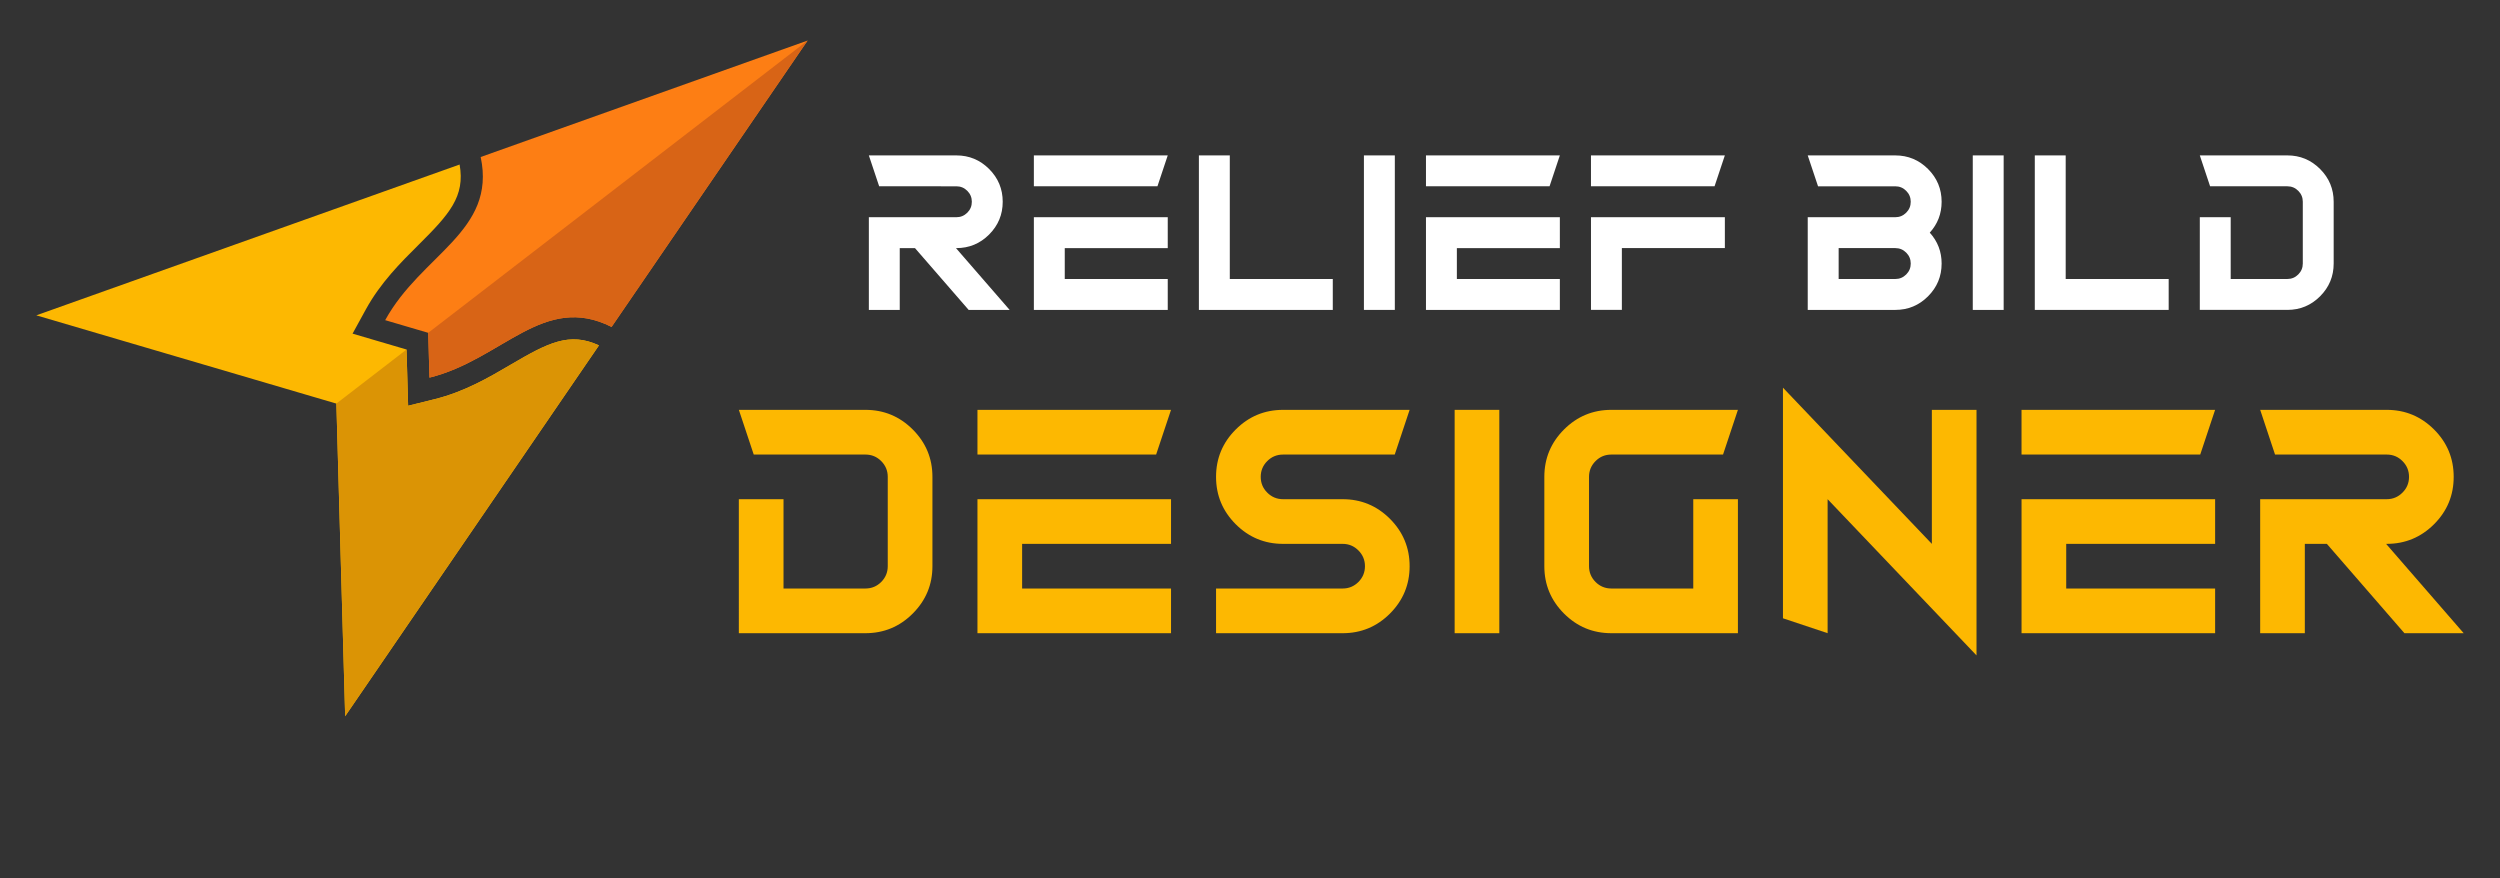<?xml version="1.0" encoding="utf-8"?>
<!-- Generator: Adobe Illustrator 16.0.0, SVG Export Plug-In . SVG Version: 6.00 Build 0)  -->
<!DOCTYPE svg PUBLIC "-//W3C//DTD SVG 1.1//EN" "http://www.w3.org/Graphics/SVG/1.1/DTD/svg11.dtd">
<svg version="1.1" id="Calque_1" xmlns="http://www.w3.org/2000/svg" xmlns:xlink="http://www.w3.org/1999/xlink" x="0px" y="0px"
	 width="185px" height="65px" viewBox="0 0 185 65" enable-background="new 0 0 185 65" xml:space="preserve">
<rect x="0" y="0" width="185" height="65" fill="#333333" stroke="none"/>
<g>
	<g>
		<g>
			<path fill="#FDB801" d="M54.675,36.94h3.305v6.61h6.061c0.455,0,0.845-0.161,1.167-0.482c0.324-0.325,0.485-0.714,0.485-1.17
				v-6.611c0-0.456-0.161-0.845-0.485-1.168c-0.322-0.323-0.712-0.482-1.167-0.482h-8.265l-1.101-3.308h9.366
				c1.366,0,2.534,0.485,3.503,1.454C68.515,32.754,69,33.921,69,35.287v6.611c0,1.367-0.486,2.533-1.457,3.505
				c-0.969,0.97-2.137,1.454-3.503,1.454h-9.366V36.94z"/>
			<path fill="#FDB801" d="M85.553,33.637H72.332v-3.308h14.324L85.553,33.637z M75.637,43.551h11.019v3.307H72.332V36.94h14.324
				v3.306H75.637V43.551z"/>
			<path fill="#FDB801" d="M89.988,46.857v-3.307h9.366c0.456,0,0.844-0.161,1.168-0.482c0.322-0.325,0.485-0.714,0.485-1.17
				c0-0.454-0.163-0.844-0.485-1.167c-0.324-0.325-0.713-0.485-1.168-0.485h-4.407c-1.367,0-2.534-0.485-3.504-1.454
				c-0.969-0.971-1.455-2.137-1.455-3.505c0-1.366,0.485-2.533,1.455-3.504c0.97-0.969,2.137-1.454,3.504-1.454h9.365l-1.101,3.308
				h-8.264c-0.456,0-0.845,0.159-1.168,0.482c-0.324,0.323-0.485,0.712-0.485,1.168c0,0.457,0.161,0.846,0.485,1.168
				c0.323,0.324,0.712,0.485,1.168,0.485h4.407c1.366,0,2.535,0.485,3.504,1.453c0.969,0.972,1.454,2.14,1.454,3.505
				c0,1.367-0.485,2.533-1.454,3.505c-0.969,0.97-2.138,1.454-3.504,1.454H89.988z"/>
			<path fill="#FDB801" d="M110.95,46.857h-3.307V30.329h3.307V46.857z"/>
			<path fill="#FDB801" d="M128.606,30.329l-1.101,3.308h-8.265c-0.456,0-0.844,0.159-1.167,0.482
				c-0.324,0.323-0.486,0.712-0.486,1.168v6.611c0,0.456,0.162,0.845,0.486,1.17c0.323,0.321,0.711,0.482,1.167,0.482h6.062v-6.61
				h3.304v9.917h-9.366c-1.367,0-2.534-0.484-3.504-1.454c-0.969-0.972-1.455-2.138-1.455-3.505v-6.611
				c0-1.366,0.486-2.533,1.455-3.504c0.971-0.969,2.138-1.454,3.504-1.454H128.606z"/>
			<path fill="#FDB801" d="M135.243,36.94v9.917l-3.304-1.103V28.688l11.018,11.559v-9.917h3.305V48.5L135.243,36.94z"/>
			<path fill="#FDB801" d="M162.817,33.637h-13.224v-3.308h14.325L162.817,33.637z M152.9,43.551h11.019v3.307h-14.325V36.94h14.325
				v3.306H152.9V43.551z"/>
			<path fill="#FDB801" d="M168.353,33.637l-1.099-3.308h9.362c1.367,0,2.534,0.485,3.505,1.454
				c0.972,0.971,1.452,2.138,1.452,3.504c0,1.368-0.48,2.534-1.452,3.505c-0.971,0.969-2.138,1.454-3.505,1.454h-0.044l5.741,6.611
				h-4.386l-5.739-6.611h-1.631v6.611h-3.304V36.94h9.362c0.457,0,0.845-0.161,1.167-0.485c0.324-0.322,0.486-0.711,0.486-1.168
				c0-0.456-0.162-0.845-0.486-1.168c-0.322-0.323-0.71-0.482-1.167-0.482H168.353z"/>
		</g>
		<g>
			<path fill="#FFFFFF" d="M65.058,13.786L64.295,11.5h6.478c0.944,0,1.752,0.336,2.423,1.007c0.67,0.67,1.005,1.479,1.005,2.422
				c0,0.946-0.335,1.753-1.005,2.425c-0.671,0.671-1.479,1.006-2.423,1.006h-0.031l3.971,4.573H71.68l-3.971-4.573h-1.128v4.573
				h-2.286v-6.859h6.478c0.314,0,0.583-0.112,0.808-0.335c0.224-0.225,0.335-0.493,0.335-0.81c0-0.313-0.112-0.584-0.335-0.807
				c-0.224-0.225-0.493-0.336-0.808-0.336H65.058z"/>
			<path fill="#FFFFFF" d="M85.651,13.786h-9.145V11.5h9.907L85.651,13.786z M78.792,20.646h7.621v2.287h-9.907v-6.859h9.907v2.286
				h-7.621V20.646z"/>
			<path fill="#FFFFFF" d="M91.005,20.646h7.621v2.287h-9.908V11.5h2.287V20.646z"/>
			<path fill="#FFFFFF" d="M103.217,22.933h-2.287V11.5h2.287V22.933z"/>
			<path fill="#FFFFFF" d="M114.667,13.786h-9.145V11.5h9.907L114.667,13.786z M107.808,20.646h7.621v2.287h-9.907v-6.859h9.907
				v2.286h-7.621V20.646z"/>
			<path fill="#FFFFFF" d="M126.877,13.786h-9.145V11.5h9.907L126.877,13.786z M127.64,16.073v2.286h-7.622v4.573h-2.285v-6.859
				H127.64z"/>
			<path fill="#FFFFFF" d="M133.772,22.933v-6.859h6.479c0.314,0,0.583-0.112,0.807-0.335c0.225-0.225,0.336-0.493,0.336-0.81
				c0-0.313-0.112-0.584-0.336-0.807c-0.223-0.225-0.492-0.336-0.807-0.336h-5.716l-0.763-2.286h6.479
				c0.946,0,1.753,0.336,2.424,1.007c0.67,0.67,1.005,1.479,1.005,2.422c0,0.88-0.292,1.642-0.877,2.287
				c0.584,0.646,0.877,1.407,0.877,2.286c0,0.945-0.335,1.753-1.005,2.425c-0.67,0.67-1.478,1.006-2.424,1.006H133.772z
				 M136.06,20.646h4.192c0.314,0,0.583-0.112,0.807-0.336c0.225-0.224,0.336-0.493,0.336-0.808s-0.112-0.584-0.336-0.808
				c-0.223-0.223-0.492-0.335-0.807-0.335h-4.192V20.646z"/>
			<path fill="#FFFFFF" d="M148.271,22.933h-2.286V11.5h2.286V22.933z"/>
			<path fill="#FFFFFF" d="M152.861,20.646h7.621v2.287h-9.907V11.5h2.286V20.646z"/>
			<path fill="#FFFFFF" d="M162.787,16.073h2.285v4.572h4.192c0.314,0,0.584-0.112,0.807-0.336c0.225-0.224,0.336-0.493,0.336-0.808
				v-4.573c0-0.313-0.111-0.584-0.336-0.807c-0.223-0.225-0.492-0.336-0.807-0.336h-5.717l-0.761-2.286h6.478
				c0.945,0,1.753,0.336,2.423,1.007c0.67,0.67,1.005,1.479,1.005,2.422v4.573c0,0.945-0.335,1.753-1.005,2.425
				c-0.67,0.67-1.478,1.006-2.423,1.006h-6.478V16.073z"/>
		</g>
	</g>
	<g>
		<g>
			<path fill="#FDB801" d="M25.541,53.001l-0.65-23.135L2.687,23.335l31.324-11.16c0.423,2.37-0.769,3.688-3.038,5.943
				c-1.319,1.311-2.814,2.797-3.905,4.787l-0.978,1.784l3.994,1.175l0.117,4.162l1.975-0.49c2.203-0.547,4.021-1.613,5.625-2.555
				c2.76-1.619,4.338-2.436,6.521-1.422L25.541,53.001z"/>
			<path fill="#FD7E14" d="M45.257,24.193c-5.03-2.544-8.08,2.413-13.477,3.753c-0.031-1.105-0.062-2.211-0.093-3.317
				c-1.061-0.312-2.123-0.624-3.184-0.937c2.672-4.876,8.244-6.561,7.067-12.073L59.763,3L45.257,24.193z"/>
		</g>
		<g>
			<path fill="#DB9405" d="M25.541,53.001l-0.65-23.135l5.194-4.002l0.117,4.162l1.975-0.49c2.203-0.547,4.021-1.613,5.625-2.555
				c2.76-1.619,4.338-2.436,6.521-1.422L25.541,53.001z"/>
			<path fill="#D86416" d="M45.257,24.193c-5.03-2.544-8.08,2.413-13.477,3.753c-0.031-1.105-0.062-2.211-0.093-3.317L59.763,3
				L45.257,24.193z"/>
		</g>
	</g>
</g>
</svg>
